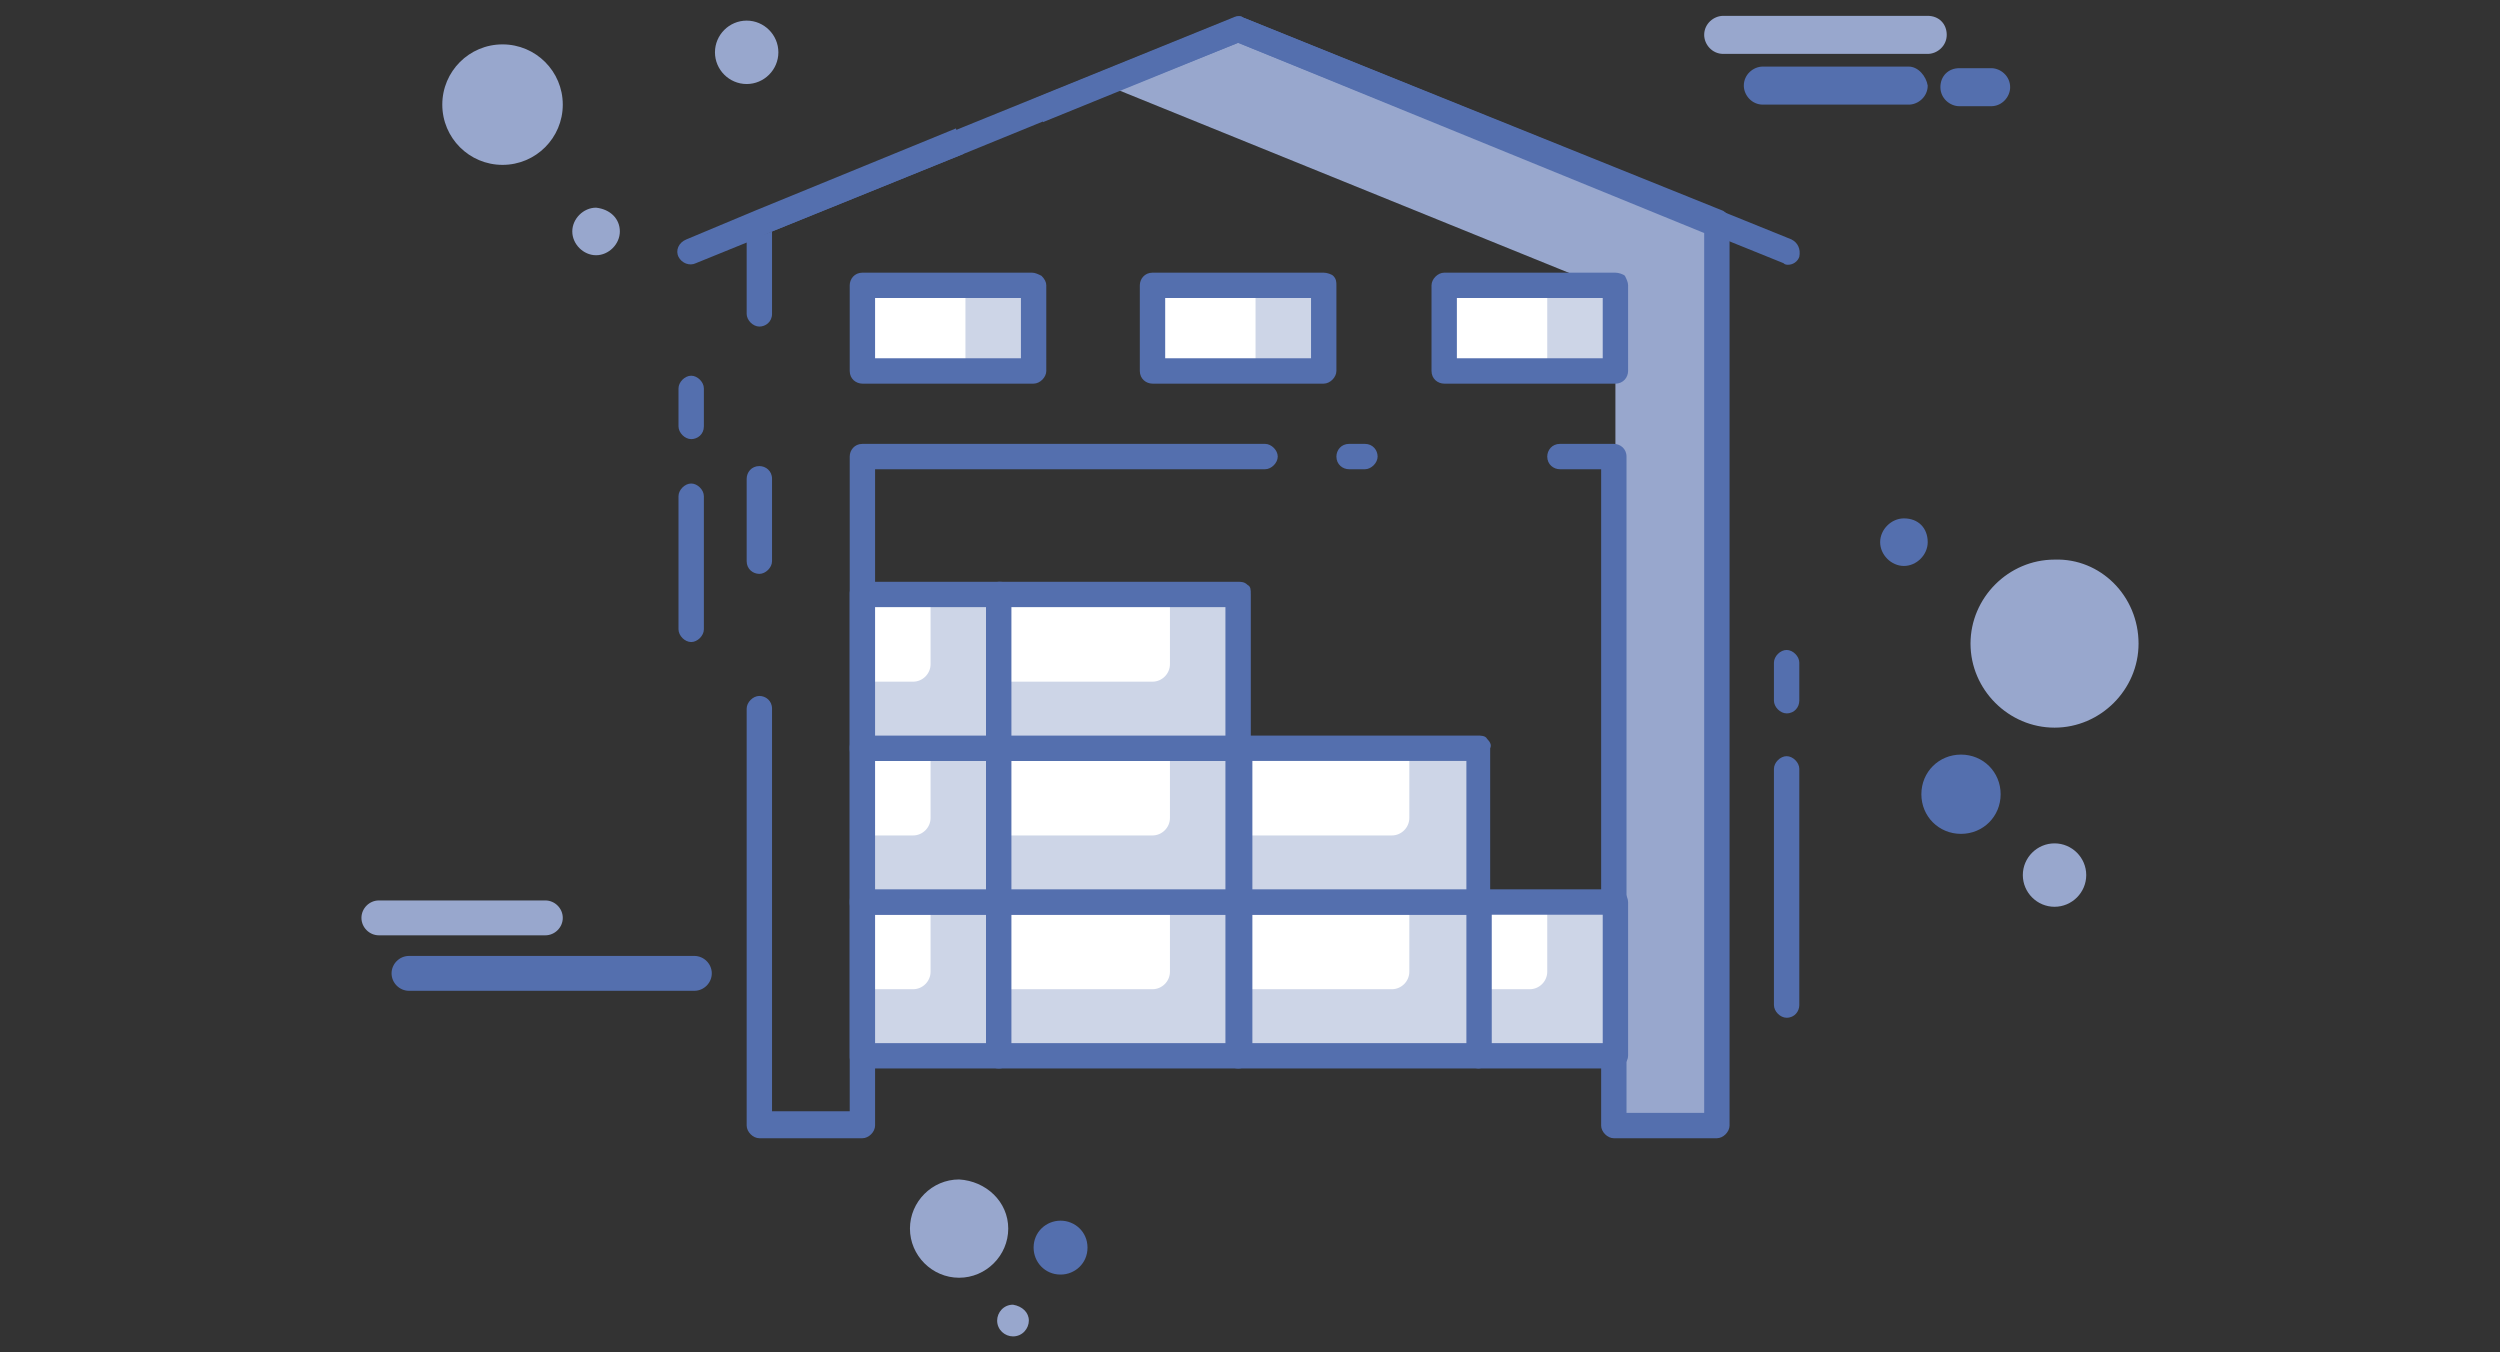 <?xml version="1.0" encoding="utf-8"?>
<!-- Generator: Adobe Illustrator 23.1.0, SVG Export Plug-In . SVG Version: 6.00 Build 0)  -->
<svg version="1.1" id="Calque_1" xmlns="http://www.w3.org/2000/svg" xmlns:xlink="http://www.w3.org/1999/xlink" x="0px" y="0px"
	 viewBox="0 0 157.7 85.3" style="enable-background:new 0 0 157.7 85.3;" xml:space="preserve">
<rect x="0" y="0" width="157.7" height="85.3" fill="#333333" stroke="none"/>
<style type="text/css">
	.st0{display:none;}
	.st1{display:inline;fill:#CDD5E7;}
	.st2{display:inline;fill:#98A7CD;}
	.st3{display:inline;fill:#546FAE;}
	.st4{display:inline;fill:#FFFFFF;}
	.st5{display:inline;}
	.st6{fill:#98A7CD;}
	.st7{fill:#546FAE;}
	.st8{fill:#CDD5E7;}
	.st9{fill:#FFFFFF;}
</style>
<g class="st0">
	<path class="st1" d="M71.1,51.4l-7.9,14.7l-2.7,5.1l-1,0l-13.3,0.4l3.9-5.3l13.8-18.8c0.2,0.2,0.5,0.4,0.8,0.6
		c0.7,0.5,1.5,1,2.2,1.4c1.1,0.6,2.2,1.1,3.3,1.6h0C70.5,51.2,70.8,51.3,71.1,51.4z"/>
	<path class="st2" d="M71.1,51.4l-7.9,14.7l-2.7,5.1l-1,0l-13.3,0.4l3.9-5.3l1.2,0l5.2-0.1c0.9,0,1.7-0.5,2.2-1.3l8.3-15.3
		c1.1,0.6,2.2,1.1,3.3,1.6h0C70.5,51.2,70.8,51.3,71.1,51.4z"/>
	<path class="st3" d="M71.1,51.4c-0.3-0.1-0.6-0.2-0.9-0.3h0L69.7,52l-9.9,18.3l-11.8,0.4l3.2-4.3l12.8-17.4l0.5-0.8
		c-0.3-0.2-0.5-0.4-0.8-0.6c-0.3-0.2-0.5-0.4-0.7-0.6l-0.6,0.8L45.4,71.1c-0.2,0.3-0.3,0.7-0.1,1c0.2,0.3,0.5,0.5,0.8,0.5h0L60,72.2
		l0.5,0c0.2,0,0.4-0.1,0.5-0.2c0.1-0.1,0.2-0.2,0.3-0.3l0.3-0.5l2.2-4.1l7.8-14.4l0.5-0.9C71.7,51.6,71.4,51.5,71.1,51.4z"/>
	<polygon class="st1" points="79,46.1 78.9,46.4 78.8,46.1 	"/>
	<path class="st1" d="M81.7,52.6l-2,5.1L79.2,59l-0.5,1.3l-8.8,22.8L61,71.9l-0.6-0.7l2.7-5.1l7.9-14.7c0.3,0.1,0.6,0.2,0.9,0.3
		c1.2,0.4,2.4,0.6,3.6,0.8c0.3,0,0.6,0.1,0.8,0.1l0.1-0.3l0.1,0.3c0.3,0,0.7,0.1,1.1,0.1c0.5,0,0.9,0,1.4,0c0.5,0,1,0,1.4,0
		C81,52.7,81.3,52.7,81.7,52.6z"/>
	<path class="st2" d="M81.7,52.6l-2,5.1L79.2,59l-0.5,1.3l-8.8,22.8L61,71.9l-0.6-0.7l2.7-5.1l0.6,0.8l3.4,4.3
		c0.6,0.8,1.8,0.6,2.2-0.3l6.7-17.3l0.4-1l0.1-0.3l0.1,0.3c0.3,0,0.7,0.1,1.1,0.1c0.5,0,0.9,0,1.4,0c0.5,0,1,0,1.4,0
		C81,52.7,81.3,52.7,81.7,52.6z"/>
	<path class="st3" d="M82.3,52.6L81.9,52l-0.3,0.7c-0.3,0-0.7,0.1-1,0.1l-0.4,1l-1,2.7l-0.5,1.3v0L78.2,59l-8.6,22.2l-8-10.1
		l2.2-4.1l7.8-14.4l0.5-0.9c-0.3-0.1-0.6-0.2-0.9-0.3c-0.3-0.1-0.6-0.2-0.9-0.3h0L69.7,52l-9.9,18.3l-0.3,0.5
		c-0.1,0.2-0.1,0.3-0.1,0.5c0,0.2,0.1,0.4,0.2,0.6l0.3,0.4l9.1,11.6c0.2,0.2,0.5,0.4,0.7,0.4c0.1,0,0.1,0,0.1,0
		c0.3,0,0.6-0.3,0.8-0.6l8.5-21.8l0.5-1.3v0l0.5-1.3l2.1-5.5l0.2-0.5l0.2-0.5C82.6,52.5,82.4,52.6,82.3,52.6z"/>
	<path class="st1" d="M112.2,71.6l-13.3-0.4l-0.9,0l-2.6-4.9l-8-14.9c0.3-0.1,0.6-0.2,0.9-0.3c1-0.4,1.9-0.8,2.8-1.3
		c0.9-0.5,1.9-1.1,2.7-1.7c0.3-0.2,0.5-0.4,0.8-0.6L112.2,71.6z"/>
	<path class="st2" d="M112.2,71.6l-13.3-0.4l-0.9,0l-2.6-4.9l1.1,0l4.3,0.1c1,0,1.7-1.2,1.1-2L91,49.8c0.9-0.5,1.9-1.1,2.7-1.7
		c0.3-0.2,0.5-0.4,0.8-0.6L112.2,71.6z"/>
	<path class="st3" d="M113,71.1L95.8,47.8L95.3,47c-0.2,0.2-0.5,0.4-0.8,0.6c-0.3,0.2-0.5,0.4-0.8,0.6l0.6,0.8l16,21.7l-11.8-0.4
		l-2.1-3.9L88.6,52l-0.5-0.8c-0.3,0.1-0.6,0.2-0.9,0.3c-0.3,0.1-0.6,0.2-0.9,0.3l0.5,0.9l10,18.5l0.3,0.5c0.1,0.1,0.2,0.2,0.3,0.3
		c0.2,0.1,0.3,0.2,0.5,0.2l0.5,0l13.8,0.4c0,0,0,0,0,0c0.4,0,0.7-0.2,0.8-0.5C113.2,71.8,113.2,71.4,113,71.1z"/>
	<polygon class="st1" points="79,46.1 78.9,46.4 78.8,46.1 	"/>
	<path class="st1" d="M98,71.2l-0.6,0.7l-8.8,11.2l-2.4-6.2l-6.4-16.6v0L79.2,59l-0.5-1.3v0l-2-5.1c0.3,0,0.7,0.1,1.1,0.1
		c0.5,0,0.9,0,1.4,0c0.5,0,1,0,1.4,0c0.4,0,0.7-0.1,1-0.1l0.3-0.7l0.3,0.6c0.2,0,0.3,0,0.5-0.1c1.2-0.2,2.5-0.4,3.6-0.8
		c0.3-0.1,0.6-0.2,0.9-0.3l8,14.9L98,71.2z"/>
	<polygon class="st2" points="79,46.1 78.9,46.4 78.8,46.1 	"/>
	<path class="st2" d="M98,71.2l-0.6,0.7l-8.8,11.2l-2.4-6.2l0.7-0.9v0l3.8-4.8c0.6-0.8,0.7-1.9,0.2-2.8l-8.3-15.4l-0.3-0.5
		c0.2,0,0.3,0,0.5-0.1c1.2-0.2,2.5-0.4,3.6-0.8c0.3-0.1,0.6-0.2,0.9-0.3l8,14.9L98,71.2z"/>
	<path class="st3" d="M98.8,70.7l-0.3-0.5l-2.1-3.9L88.6,52l-0.5-0.8c-0.3,0.1-0.6,0.2-0.9,0.3c-0.3,0.1-0.6,0.2-0.9,0.3l0.5,0.9
		l10,18.5l-8,10.1l-2-5.2v0l-6.6-17l-0.5-1.3l-0.5-1.3l-1-2.7l-0.4-1c-0.4,0-0.7,0-1.1-0.1l-0.1-0.3l-0.1,0.3
		c-0.3,0-0.6-0.1-0.8-0.1l0.4,1l0,0.1l2.1,5.4l0.5,1.3l0.5,1.3l8.5,21.8c0.1,0.3,0.4,0.5,0.7,0.6c0,0,0.1,0,0.1,0
		c0.3,0,0.6-0.1,0.7-0.4l9.1-11.6l0.3-0.4c0.1-0.2,0.2-0.4,0.2-0.6C98.9,71.1,98.9,70.9,98.8,70.7z"/>
	<path class="st1" d="M82.3,52.6c-0.2,0-0.4,0.1-0.6,0.1l0.3-0.7L82.3,52.6z"/>
	<polygon class="st1" points="79,46.1 78.9,46.4 78.8,46.1 	"/>
	<path class="st1" d="M76.7,52.6c-0.1,0-0.2,0-0.2,0l0.1-0.3L76.7,52.6z"/>
	<path class="st3" d="M93.6,7.4L93.6,7.4c0,0.3,0.1,0.6,0.4,0.7c5.8,4.5,9.6,11.5,9.6,19.3v0h1.9v0c0-8.5-4-16-10.3-20.8
		C94.5,6.1,93.6,6.6,93.6,7.4z M79.2,2.2L79.2,2.2c0,0.5,0.4,0.9,0.9,0.9c2.1,0.1,4.1,0.4,6,1c0.6,0.2,1.2-0.3,1.2-0.9v0
		c0-0.4-0.3-0.8-0.7-0.9c-2.1-0.6-4.2-1-6.4-1.1C79.6,1.2,79.2,1.6,79.2,2.2z M68.6,4L68.6,4c0,0.7,0.7,1.1,1.3,0.9
		c0.2-0.1,0.4-0.1,0.5-0.2c0.4-0.1,0.6-0.5,0.6-0.9v0c0-0.7-0.7-1.1-1.3-0.9c-0.2,0.1-0.4,0.2-0.6,0.2C68.9,3.3,68.6,3.7,68.6,4z
		 M101.7,36.7c-4,9.7-14.1,16.2-25.4,14.9c-11-1.3-19.9-10.1-21.3-21.2c-0.9-7.5,1.6-14.4,6.1-19.4c0.6-0.6,0.1-1.6-0.7-1.6l0,0
		c-0.3,0-0.5,0.1-0.7,0.3c-4.2,4.7-6.8,10.8-6.8,17.6c0,8.2,3.8,15.5,9.6,20.3c0.3,0.2,0.5,0.4,0.7,0.6c0.3,0.2,0.5,0.4,0.8,0.6
		c0.8,0.6,1.5,1,2.3,1.5c1.1,0.6,2.2,1.1,3.3,1.6c0.3,0.1,0.6,0.2,0.9,0.3c0.3,0.1,0.6,0.2,0.9,0.3c1.4,0.4,2.9,0.8,4.5,0.9
		c0,0,0,0,0.1,0c0.3,0,0.6,0.1,1,0.1c0.4,0,0.7,0.1,1.1,0.1c0.3,0,0.7,0,1,0c0.3,0,0.7,0,1,0c0.4,0,0.7,0,1-0.1
		c0.4,0,0.7-0.1,1.1-0.1c0.1,0,0.3,0,0.4,0c1.4-0.2,2.8-0.5,4.1-0.9c0.3-0.1,0.6-0.2,0.9-0.3s0.6-0.2,0.9-0.3c1-0.4,2-0.9,3-1.4
		c0.9-0.5,1.9-1.1,2.7-1.7c0.3-0.2,0.5-0.4,0.8-0.6c0.3-0.2,0.5-0.4,0.8-0.6c3.5-2.9,6.3-6.7,7.9-11c0,0,0,0,0,0L101.7,36.7
		C101.7,36.7,101.7,36.7,101.7,36.7z"/>
	<polygon class="st4" points="79.2,9.7 82.4,13.6 86.9,11.5 88,16.4 93.1,16.4 92,21.3 96.5,23.5 93.4,27.5 96.5,31.4 92,33.6 
		93.1,38.5 88,38.5 86.9,43.4 82.4,41.3 79.2,45.2 76,41.3 71.5,43.4 70.4,38.5 65.4,38.5 66.4,33.6 61.9,31.4 65,27.5 61.9,23.5 
		66.4,21.3 65.4,16.4 70.4,16.4 71.5,11.5 76,13.6 	"/>
	<path class="st2" d="M93.4,27.5l3.1-3.9l-4.3-2.1c0,0.2,0,0.5,0,0.7c0,9.5-7.7,17.3-17.3,17.3c-1.6,0-3.1-0.2-4.5-0.6l1.1,4.7
		l4.5-2.1l3.2,3.9l3.2-3.9l4.5,2.1l1.1-4.9l5,0L92,33.6l4.5-2.2L93.4,27.5z"/>
	<path class="st3" d="M94.6,27.5l2.6-3.4c0.2-0.2,0.2-0.5,0.2-0.8c-0.1-0.3-0.3-0.5-0.5-0.6l-3.8-1.9l0.9-4.2c0.1-0.3,0-0.6-0.2-0.8
		c-0.2-0.2-0.4-0.3-0.7-0.3l-4.3,0l-1-4.2c-0.1-0.3-0.3-0.5-0.5-0.6c-0.3-0.1-0.6-0.1-0.8,0l-3.9,1.8l-2.7-3.3
		c-0.4-0.4-1.1-0.4-1.5,0l-2.7,3.3l-3.9-1.8c-0.3-0.1-0.6-0.1-0.8,0c-0.3,0.1-0.4,0.4-0.5,0.6l-1,4.2l-4.3,0c-0.3,0-0.6,0.1-0.7,0.3
		c-0.2,0.2-0.3,0.5-0.2,0.8l0.9,4.2l-3.8,1.9c-0.3,0.1-0.4,0.4-0.5,0.6c-0.1,0.3,0,0.6,0.2,0.8l2.6,3.4l-2.6,3.4
		C61,31,60.9,31.3,61,31.6c0.1,0.3,0.3,0.5,0.5,0.6l3.8,1.9l-0.9,4.2c-0.1,0.3,0,0.6,0.2,0.8c0.2,0.2,0.5,0.4,0.7,0.4l4.3,0l1,4.2
		c0.1,0.3,0.3,0.5,0.5,0.6c0.3,0.1,0.6,0.1,0.8,0l3.9-1.8l2.7,3.3c0.2,0.2,0.4,0.3,0.7,0.3c0.3,0,0.6-0.1,0.7-0.3l2.7-3.3l3.9,1.8
		c0.3,0.1,0.6,0.1,0.8,0c0.3-0.1,0.5-0.4,0.5-0.6l1-4.2l4.3,0c0.3,0,0.6-0.1,0.7-0.4c0.2-0.2,0.2-0.5,0.2-0.8l-0.9-4.2l3.8-1.9
		c0.3-0.1,0.5-0.4,0.5-0.6s0-0.6-0.2-0.8L94.6,27.5z M91.5,32.8c-0.4,0.2-0.6,0.6-0.5,1l0.8,3.8l-3.8,0c-0.4,0-0.8,0.3-0.9,0.7
		l-0.9,3.7l-3.5-1.6c-0.4-0.2-0.9-0.1-1.1,0.3l-2.4,3l-2.4-3c-0.2-0.2-0.5-0.4-0.7-0.4c-0.1,0-0.3,0-0.4,0.1l-3.5,1.6l-0.7-3
		l-0.2-0.7c-0.1-0.4-0.5-0.7-0.9-0.7l-3.8,0l0.8-3.8c0.1-0.4-0.1-0.9-0.5-1l-3.5-1.7l2.4-3c0.3-0.3,0.3-0.8,0-1.2l-2.4-3l3.5-1.7
		c0.4-0.2,0.6-0.6,0.5-1.1l-0.8-3.8l3.8,0c0.4,0,0.8-0.3,0.9-0.7l0.9-3.7l3.5,1.6c0.4,0.2,0.9,0.1,1.2-0.3l2.4-3l2.4,3
		c0.3,0.3,0.8,0.5,1.1,0.3l3.5-1.6l0.9,3.7c0.1,0.4,0.5,0.7,0.9,0.7l3.8,0L91,21.1c-0.1,0.4,0.1,0.9,0.5,1.1l0.6,0.3l2.8,1.4l-2.4,3
		c-0.3,0.4-0.3,0.8,0,1.2l2.4,3L91.5,32.8z"/>
	<g id="Illustration_30_5_" class="st5">
		<g>
			<path class="st6" d="M38.1,11H52c0.7,0,1.3-0.6,1.3-1.3l0,0c0-0.7-0.6-1.3-1.3-1.3H38.1c-0.7,0-1.3,0.6-1.3,1.3l0,0
				C36.8,10.4,37.4,11,38.1,11z"/>
			<path class="st7" d="M39.5,7.5h9.9c0.7,0,1.3-0.6,1.3-1.3l0,0c0-0.7-0.6-1.3-1.3-1.3h-9.9c-0.7,0-1.3,0.6-1.3,1.3l0,0
				C38.2,6.9,38.8,7.5,39.5,7.5z"/>
			<path class="st7" d="M36,7.5h-2.2c-0.7,0-1.2-0.6-1.2-1.2l0,0c0-0.7,0.6-1.2,1.2-1.2H36c0.7,0,1.2,0.6,1.2,1.2l0,0
				C37.2,6.9,36.7,7.5,36,7.5z"/>
		</g>
		<g>
			<path class="st7" d="M131.4,54h-19.5c-0.7,0-1.2-0.5-1.2-1.2l0,0c0-0.7,0.5-1.2,1.2-1.2h19.5c0.7,0,1.2,0.5,1.2,1.2l0,0
				C132.6,53.5,132.1,54,131.4,54z"/>
			<path class="st6" d="M121.2,50.1h-11.4c-0.7,0-1.2-0.5-1.2-1.2l0,0c0-0.7,0.5-1.2,1.2-1.2h11.4c0.7,0,1.2,0.5,1.2,1.2l0,0
				C122.4,49.6,121.9,50.1,121.2,50.1z"/>
		</g>
		<path class="st6" d="M45,27.7c0,1.8-1.5,3.3-3.3,3.3c-1.8,0-3.3-1.5-3.3-3.3s1.5-3.3,3.3-3.3C43.5,24.4,45,25.9,45,27.7z"/>
		<path class="st7" d="M50.4,29c0,1-0.8,1.9-1.9,1.9c-1,0-1.9-0.8-1.9-1.9c0-1,0.8-1.9,1.9-1.9C49.6,27.1,50.4,27.9,50.4,29z"/>
		<path class="st6" d="M46.5,34c0,0.6-0.5,1-1,1c-0.6,0-1-0.5-1-1c0-0.6,0.5-1,1-1C46,32.9,46.5,33.4,46.5,34z"/>
		<path class="st6" d="M41.5,76.5c0,2.3-1.8,4.1-4.1,4.1s-4.1-1.8-4.1-4.1c0-2.3,1.8-4.1,4.1-4.1S41.5,74.3,41.5,76.5z"/>
		<path class="st6" d="M46.8,80.7c0,0.9-0.7,1.6-1.6,1.6c-0.9,0-1.6-0.7-1.6-1.6c0-0.9,0.7-1.6,1.6-1.6
			C46.1,79.1,46.8,79.8,46.8,80.7z"/>
		<g>
			<path class="st6" d="M126.8,19.4c0,3.2-2.6,5.8-5.8,5.8c-3.2,0-5.8-2.6-5.8-5.8c0-3.2,2.6-5.8,5.8-5.8
				C124.2,13.6,126.8,16.2,126.8,19.4z"/>
			<path class="st6" d="M123.2,35.3c0,1.2-1,2.2-2.2,2.2c-1.2,0-2.2-1-2.2-2.2c0-1.2,1-2.2,2.2-2.2
				C122.2,33.1,123.2,34.1,123.2,35.3z"/>
			<path class="st7" d="M117.3,29.7c0,1.5-1.2,2.7-2.7,2.7c-1.5,0-2.7-1.2-2.7-2.7s1.2-2.7,2.7-2.7C116.1,27,117.3,28.2,117.3,29.7z
				"/>
			<path class="st7" d="M112.4,12.5c0,0.9-0.7,1.6-1.6,1.6c-0.9,0-1.6-0.7-1.6-1.6c0-0.9,0.7-1.6,1.6-1.6
				C111.7,10.8,112.4,11.6,112.4,12.5z"/>
		</g>
		<path class="st6" d="M121,64.9c0,1.2-1,2.2-2.2,2.2c-1.2,0-2.2-1-2.2-2.2c0-1.2,1-2.2,2.2-2.2C120,62.7,121,63.7,121,64.9z"/>
		<path class="st6" d="M26.3,55h13.9c0.7,0,1.3-0.6,1.3-1.3l0,0c0-0.7-0.6-1.3-1.3-1.3H26.3c-0.7,0-1.3,0.6-1.3,1.3l0,0
			C25.1,54.4,25.6,55,26.3,55z"/>
	</g>
</g>
<g>
	<polygon class="st6" points="108.4,14.1 108.4,71 101.9,71 101.9,18.4 69.6,5.3 66,6.7 78.1,1.8 	"/>
	<path class="st7" d="M47.9,29.4c-0.5,0-0.8,0.4-0.8,0.8v5.2c0,0.5,0.4,0.8,0.8,0.8s0.8-0.4,0.8-0.8v-5.2
		C48.7,29.7,48.3,29.4,47.9,29.4z M108.7,13.3L78.4,1.1C78.3,1,78,1,77.8,1.1L60.3,8.2l-12.7,5.2c-0.3,0.1-0.5,0.4-0.5,0.7v1.2
		l1.6-0.7l12.1-4.9l9.8-4l7.5-3l29.4,12v55.5h-4.9V28.8c0-0.5-0.4-0.8-0.8-0.8h-3.4c-0.5,0-0.8,0.4-0.8,0.8c0,0.5,0.4,0.8,0.8,0.8
		h2.6V71c0,0.4,0.4,0.8,0.8,0.8h6.5c0.4,0,0.8-0.4,0.8-0.8V14.1C109.2,13.8,109,13.5,108.7,13.3z M79.8,28H54.4
		c-0.5,0-0.8,0.4-0.8,0.8v41.3h-4.9V44.7c0-0.5-0.4-0.8-0.8-0.8s-0.8,0.4-0.8,0.8V71c0,0.4,0.4,0.8,0.8,0.8h6.5
		c0.4,0,0.8-0.4,0.8-0.8V29.6h24.6c0.4,0,0.8-0.4,0.8-0.8C80.6,28.4,80.2,28,79.8,28z M86.1,28h-1c-0.5,0-0.8,0.4-0.8,0.8
		c0,0.5,0.4,0.8,0.8,0.8h1c0.4,0,0.8-0.4,0.8-0.8C86.9,28.4,86.6,28,86.1,28z"/>
	<path class="st7" d="M60.8,9.7l-12.1,4.9l-1.6,0.7l-3.2,1.3c-0.4,0.2-0.9,0-1.1-0.4c-0.2-0.4,0-0.9,0.5-1.1l4.3-1.8l12.7-5.2
		L60.8,9.7z"/>
	<path class="st7" d="M113.5,16.2c-0.1,0.3-0.4,0.5-0.7,0.5c-0.1,0-0.2,0-0.3-0.1L78.1,2.7l-12.3,5l-0.5-1.5l12.6-5.1
		C78,1,78.3,1,78.4,1.1l34.6,14C113.4,15.3,113.6,15.7,113.5,16.2z"/>
	<rect x="93.3" y="56.9" class="st8" width="8.6" height="9.7"/>
	<path class="st9" d="M93.3,56.9v5.5h3.2c0.6,0,1.1-0.5,1.1-1.1v-4.4L93.3,56.9z"/>
	<path class="st7" d="M102.5,56.3c-0.1-0.1-0.4-0.2-0.6-0.2h-8.6c-0.4,0-0.8,0.4-0.8,0.8v9.7c0,0.5,0.4,0.8,0.8,0.8h8.6
		c0.4,0,0.8-0.4,0.8-0.8v-9.7C102.7,56.7,102.6,56.5,102.5,56.3z M94.1,57.7l3.5,0h3.5v8.1h-7V57.7z"/>
	<rect x="54.4" y="56.9" class="st8" width="8.6" height="9.7"/>
	<path class="st9" d="M54.4,56.9v5.5h3.2c0.6,0,1.1-0.5,1.1-1.1v-4.4L54.4,56.9z"/>
	<path class="st7" d="M63.6,56.3c-0.1-0.1-0.4-0.2-0.6-0.2h-8.6c-0.4,0-0.8,0.3-0.8,0.7c0,0,0,0.1,0,0.1v9.7c0,0,0,0.1,0,0.1
		c0,0.4,0.4,0.7,0.8,0.7H63c0.5,0,0.8-0.4,0.8-0.8v-9.7C63.8,56.7,63.7,56.5,63.6,56.3z M62.2,65.8h-7v-8.1h0l3.5,0h3.5V65.8z"/>
	<rect x="54.4" y="47.2" class="st8" width="8.6" height="9.7"/>
	<path class="st9" d="M54.4,47.2v5.5h3.2c0.6,0,1.1-0.5,1.1-1.1v-4.4L54.4,47.2z"/>
	<path class="st7" d="M63,52.6V48h-0.8v8.1h1.6v-3.5H63z M63.6,46.6c-0.1-0.2-0.4-0.2-0.6-0.2h-8.6c-0.4,0-0.8,0.3-0.8,0.7
		c0,0,0,0.1,0,0.1v9.7c0,0,0,0.1,0,0.1c0,0.4,0.4,0.7,0.8,0.7H63c0.5,0,0.8-0.4,0.8-0.8v-9.7C63.8,47,63.7,46.8,63.6,46.6z
		 M62.2,56.1h-7V48h0l3.5,0h3.5V56.1z M63,52.6V48h-0.8v8.1h1.6v-3.5H63z"/>
	<rect x="54.4" y="37.5" class="st8" width="8.6" height="9.7"/>
	<path class="st9" d="M54.4,37.5v5.5h3.2c0.6,0,1.1-0.5,1.1-1.1v-4.4L54.4,37.5z"/>
	<path class="st7" d="M63.6,36.9c-0.1-0.2-0.4-0.2-0.6-0.2h-8.6c-0.4,0-0.8,0.3-0.8,0.7c0,0,0,0.1,0,0.1v9.7c0,0,0,0.1,0,0.1
		c0,0.4,0.4,0.7,0.8,0.7H63c0.5,0,0.8-0.4,0.8-0.8v-9.7C63.8,37.2,63.7,37,63.6,36.9z M55.2,38.3h7v8.1h-7V38.3z"/>
	<rect x="78.1" y="56.9" class="st8" width="15.1" height="9.7"/>
	<path class="st9" d="M78.1,56.9v5.5h9.7c0.6,0,1.1-0.5,1.1-1.1v-4.4L78.1,56.9z"/>
	<path class="st7" d="M93.8,56.3c-0.1-0.1-0.4-0.2-0.6-0.2H78.1c-0.5,0-0.8,0.4-0.8,0.8v9.7c0,0.5,0.4,0.8,0.8,0.8h15.1
		c0.5,0,0.8-0.4,0.8-0.8v-9.7C94.1,56.7,94,56.5,93.8,56.3z M92.4,65.8H79v-8.1l10,0h3.5V65.8z"/>
	<rect x="78.1" y="47.2" class="st8" width="15.1" height="9.7"/>
	<path class="st9" d="M78.1,47.2v5.5h9.7c0.6,0,1.1-0.5,1.1-1.1v-4.4L78.1,47.2z"/>
	<path class="st7" d="M93.8,46.6c-0.1-0.2-0.4-0.2-0.6-0.2H78.1c-0.5,0-0.8,0.4-0.8,0.8v9.7c0,0.4,0.4,0.8,0.8,0.8h15.1
		c0.5,0,0.8-0.4,0.8-0.8v-9.7C94.1,47,94,46.8,93.8,46.6z M92.4,56.1H79V48l10,0h3.5V56.1z"/>
	<rect x="63" y="56.9" class="st8" width="15.1" height="9.7"/>
	<path class="st9" d="M63,56.9v5.5h9.7c0.6,0,1.1-0.5,1.1-1.1v-4.4L63,56.9z"/>
	<path class="st7" d="M78.7,56.3c-0.2-0.1-0.4-0.2-0.6-0.2H63c-0.4,0-0.8,0.4-0.8,0.8v9.7c0,0.5,0.4,0.8,0.8,0.8h15.1
		c0.5,0,0.8-0.4,0.8-0.8v-9.7C78.9,56.7,78.9,56.5,78.7,56.3z M77.3,65.8H63.8v-8.1l10,0h3.5V65.8z"/>
	<rect x="63" y="47.2" class="st8" width="15.1" height="9.7"/>
	<path class="st9" d="M63,47.2v5.5h9.7c0.6,0,1.1-0.5,1.1-1.1v-4.4L63,47.2z"/>
	<path class="st7" d="M78.7,46.6c-0.2-0.2-0.4-0.2-0.6-0.2H63c-0.4,0-0.8,0.4-0.8,0.8v9.7c0,0.4,0.4,0.8,0.8,0.8h15.1
		c0.5,0,0.8-0.4,0.8-0.8v-9.7C78.9,47,78.9,46.8,78.7,46.6z M77.3,56.1H63.8V48l10,0h3.5V56.1z"/>
	<rect x="63" y="37.5" class="st8" width="15.1" height="9.7"/>
	<path class="st9" d="M63,37.5v5.5h9.7c0.6,0,1.1-0.5,1.1-1.1v-4.4L63,37.5z"/>
	<path class="st7" d="M78.7,36.9c-0.2-0.2-0.4-0.2-0.6-0.2H63c-0.4,0-0.8,0.4-0.8,0.8v9.7c0,0.4,0.4,0.8,0.8,0.8h15.1
		c0.5,0,0.8-0.4,0.8-0.8v-9.7C78.9,37.2,78.9,37,78.7,36.9z M77.3,46.4H63.8v-8.1h13.5V46.4z"/>
	<rect x="91.1" y="18" class="st8" width="10.8" height="5.4"/>
	<rect x="91.1" y="18" class="st9" width="6.5" height="5.4"/>
	<path class="st7" d="M102.5,17.4c-0.1-0.1-0.4-0.2-0.6-0.2H91.1c-0.4,0-0.8,0.4-0.8,0.8v5.4c0,0.5,0.4,0.8,0.8,0.8h10.8
		c0.5,0,0.8-0.4,0.8-0.8V18C102.7,17.8,102.6,17.6,102.5,17.4z M101.1,22.6h-9.2v-3.8l5.7,0h3.5V22.6z"/>
	<rect x="72.7" y="18" class="st8" width="10.8" height="5.4"/>
	<rect x="72.7" y="18" class="st9" width="6.5" height="5.4"/>
	<path class="st7" d="M84.1,17.4c-0.1-0.1-0.4-0.2-0.6-0.2H72.7c-0.5,0-0.8,0.4-0.8,0.8v5.4c0,0.5,0.4,0.8,0.8,0.8h10.8
		c0.4,0,0.8-0.4,0.8-0.8V18C84.3,17.8,84.3,17.6,84.1,17.4z M82.7,22.6h-9.2v-3.8l5.7,0h3.5V22.6z"/>
	<rect x="54.4" y="18" class="st8" width="10.8" height="5.4"/>
	<rect x="54.4" y="18" class="st9" width="6.5" height="5.4"/>
	<path class="st7" d="M65.7,17.4c-0.2-0.1-0.4-0.2-0.6-0.2H54.4c-0.5,0-0.8,0.4-0.8,0.8v5.4c0,0.5,0.4,0.8,0.8,0.8h10.8
		c0.4,0,0.8-0.4,0.8-0.8V18C66,17.8,65.9,17.6,65.7,17.4z M64.4,22.6h-9.2v-3.8l5.7,0h3.5V22.6z"/>
	<path class="st7" d="M43.6,40.5c-0.4,0-0.8-0.4-0.8-0.8v-8.4c0-0.4,0.4-0.8,0.8-0.8c0.4,0,0.8,0.4,0.8,0.8v8.4
		C44.4,40.1,44,40.5,43.6,40.5z"/>
	<path class="st7" d="M43.6,27.7c-0.4,0-0.8-0.4-0.8-0.8v-2.4c0-0.4,0.4-0.8,0.8-0.8c0.4,0,0.8,0.4,0.8,0.8v2.4
		C44.4,27.4,44,27.7,43.6,27.7z"/>
	<path class="st7" d="M112.7,64.2c-0.4,0-0.8-0.4-0.8-0.8V48.5c0-0.4,0.4-0.8,0.8-0.8s0.8,0.4,0.8,0.8v14.9
		C113.5,63.8,113.2,64.2,112.7,64.2z"/>
	<path class="st7" d="M112.7,45c-0.4,0-0.8-0.4-0.8-0.8v-2.4c0-0.4,0.4-0.8,0.8-0.8s0.8,0.4,0.8,0.8v2.4
		C113.5,44.6,113.2,45,112.7,45z"/>
	<path class="st7" d="M48.7,14.6v5.2c0,0.5-0.4,0.8-0.8,0.8s-0.8-0.4-0.8-0.8v-4.6L48.7,14.6z"/>
	<g id="Illustration_30_6_">
		<g>
			<path class="st6" d="M121.6,1h-12.9c-0.6,0-1.2,0.5-1.2,1.2l0,0c0,0.6,0.5,1.2,1.2,1.2h12.9c0.6,0,1.2-0.5,1.2-1.2l0,0
				C122.8,1.5,122.3,1,121.6,1z"/>
			<path class="st7" d="M120.4,4.2h-9.2c-0.6,0-1.2,0.5-1.2,1.2l0,0c0,0.6,0.5,1.2,1.2,1.2h9.2c0.6,0,1.2-0.5,1.2-1.2l0,0
				C121.5,4.8,121,4.2,120.4,4.2z"/>
			<path class="st7" d="M123.6,4.3h2c0.6,0,1.2,0.5,1.2,1.2l0,0c0,0.6-0.5,1.2-1.2,1.2h-2c-0.6,0-1.2-0.5-1.2-1.2l0,0
				C122.4,4.8,122.9,4.3,123.6,4.3z"/>
		</g>
		<g>
			<path class="st7" d="M43.8,62.5h-18c-0.6,0-1.1-0.5-1.1-1.1l0,0c0-0.6,0.5-1.1,1.1-1.1h18c0.6,0,1.1,0.5,1.1,1.1l0,0
				C44.9,62,44.4,62.5,43.8,62.5z"/>
			<path class="st6" d="M34.4,59H23.9c-0.6,0-1.1-0.5-1.1-1.1l0,0c0-0.6,0.5-1.1,1.1-1.1h10.5c0.6,0,1.1,0.5,1.1,1.1l0,0
				C35.5,58.5,35,59,34.4,59z"/>
		</g>
		<path class="st6" d="M63.6,77.5c0,1.7-1.4,3.1-3.1,3.1c-1.7,0-3.1-1.4-3.1-3.1c0-1.7,1.4-3.1,3.1-3.1
			C62.2,74.5,63.6,75.8,63.6,77.5z"/>
		<path class="st7" d="M68.6,78.7c0,1-0.8,1.7-1.7,1.7c-1,0-1.7-0.8-1.7-1.7c0-1,0.8-1.7,1.7-1.7C67.8,77,68.6,77.7,68.6,78.7z"/>
		<path class="st6" d="M64.9,83.3c0,0.5-0.4,1-1,1c-0.5,0-1-0.4-1-1c0-0.5,0.4-1,1-1C64.5,82.4,64.9,82.8,64.9,83.3z"/>
		<path class="st6" d="M35.5,6.6c0,2.1-1.7,3.8-3.8,3.8s-3.8-1.7-3.8-3.8c0-2.1,1.7-3.8,3.8-3.8S35.5,4.5,35.5,6.6z"/>
		<path class="st6" d="M39.1,14.6c0,0.8-0.7,1.5-1.5,1.5c-0.8,0-1.5-0.7-1.5-1.5c0-0.8,0.7-1.5,1.5-1.5
			C38.5,13.2,39.1,13.8,39.1,14.6z"/>
		<g>
			<path class="st6" d="M134.9,40.6c0,2.9-2.4,5.3-5.3,5.3c-2.9,0-5.3-2.4-5.3-5.3c0-2.9,2.4-5.3,5.3-5.3
				C132.5,35.2,134.9,37.6,134.9,40.6z"/>
			<path class="st6" d="M131.6,55.2c0,1.1-0.9,2-2,2s-2-0.9-2-2s0.9-2,2-2S131.6,54.1,131.6,55.2z"/>
			<path class="st7" d="M126.2,50.1c0,1.4-1.1,2.5-2.5,2.5c-1.4,0-2.5-1.1-2.5-2.5s1.1-2.5,2.5-2.5
				C125.1,47.6,126.2,48.7,126.2,50.1z"/>
			<path class="st7" d="M121.6,34.2c0,0.8-0.7,1.5-1.5,1.5c-0.8,0-1.5-0.7-1.5-1.5c0-0.8,0.7-1.5,1.5-1.5
				C121,32.7,121.6,33.3,121.6,34.2z"/>
		</g>
		<path class="st6" d="M49.1,3.3c0,1.1-0.9,2-2,2c-1.1,0-2-0.9-2-2s0.9-2,2-2C48.2,1.3,49.1,2.2,49.1,3.3z"/>
	</g>
</g>
</svg>
